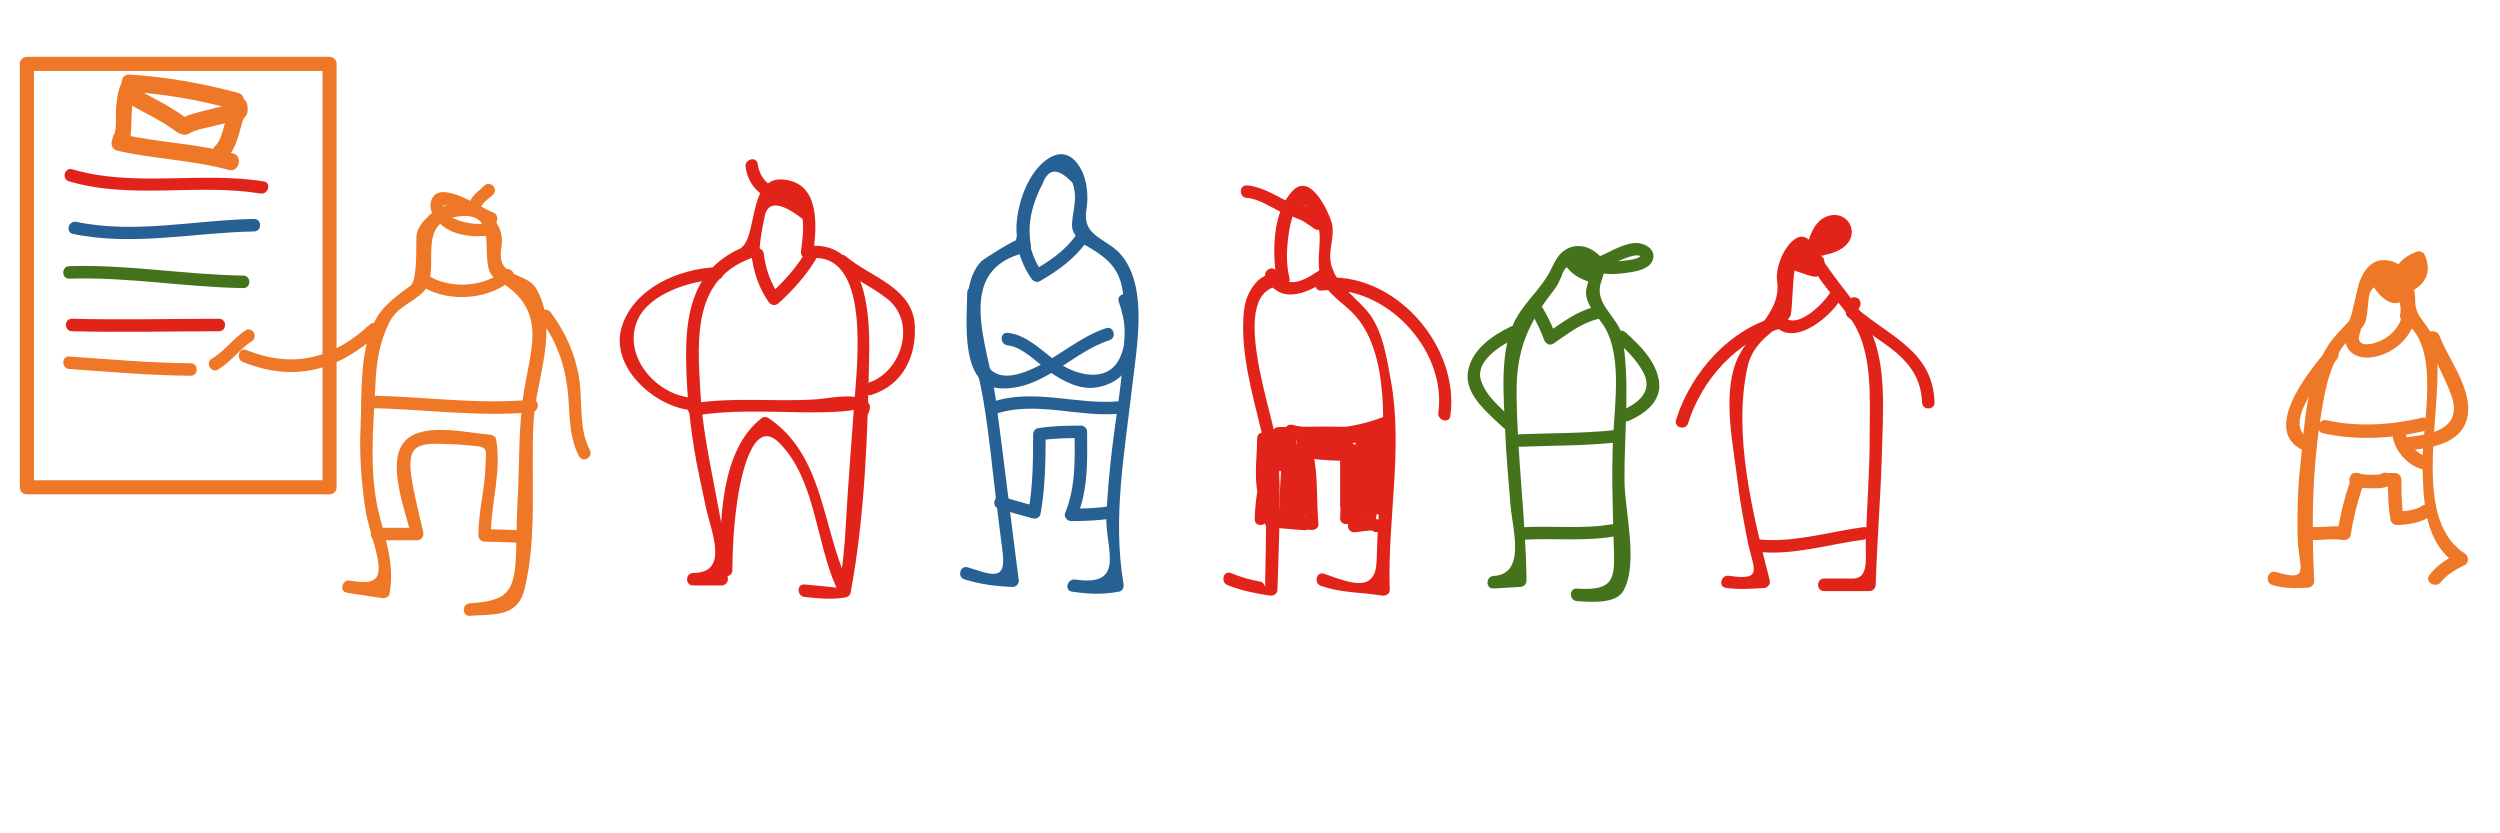 <?xml version="1.0" encoding="UTF-8" standalone="no"?>
<!-- Generator: Adobe Illustrator 17.0.0, SVG Export Plug-In . SVG Version: 6.00 Build 0)  -->

<svg
   xmlns:dc="http://purl.org/dc/elements/1.1/"
   xmlns:cc="http://creativecommons.org/ns#"
   xmlns:rdf="http://www.w3.org/1999/02/22-rdf-syntax-ns#"
   xmlns:svg="http://www.w3.org/2000/svg"
   xmlns="http://www.w3.org/2000/svg"
   xmlns:sodipodi="http://sodipodi.sourceforge.net/DTD/sodipodi-0.dtd"
   xmlns:inkscape="http://www.inkscape.org/namespaces/inkscape"
   version="1.1"
   id="Warstwa_1"
   x="0px"
   y="0px"
   width="300px"
   height="100px"
   viewBox="0 0 300 100"
   enable-background="new 0 0 300 100"
   xml:space="preserve"
   sodipodi:docname="aby zagrać w grę zostaw maila v2.svg"
   inkscape:version="0.92.2 (5c3e80d, 2017-08-06)"><defs
     id="defs431" /><sodipodi:namedview
     pagecolor="#ffffff"
     bordercolor="#666666"
     borderopacity="1"
     objecttolerance="10"
     gridtolerance="10"
     guidetolerance="10"
     inkscape:pageopacity="0"
     inkscape:pageshadow="2"
     inkscape:window-width="1920"
     inkscape:window-height="1137"
     id="namedview429"
     showgrid="false"
     inkscape:zoom="3.8266667"
     inkscape:cx="39.811481"
     inkscape:cy="66.562295"
     inkscape:window-x="1912"
     inkscape:window-y="-8"
     inkscape:window-maximized="1"
     inkscape:current-layer="Warstwa_1" /><g
     id="g112"><g
       id="g92"><g
         id="g6"><g
           id="g4"><path
             style="fill:#e2231a"
             inkscape:connector-curvature="0"
             id="path2"
             d="m 158.5,70.294 c 2.458,0.882 4.752,0.752 7.322,1.172 0.459,0.075 0.969,-0.195 0.949,-0.723 -0.302,-8.274 1.623,-16.83 0.142,-25.037 -0.485,-2.686 -0.99,-6.144 -2.813,-8.33 -1.603,-1.923 -4.379,-3.657 -4.477,-6.485 -0.047,-1.356 0.571,-2.867 0.168,-4.214 -0.393,-1.317 -2.52,-6.004 -4.658,-3.795 -2.378,2.457 -2.458,7.078 -2.002,10.245 -0.107,-0.742 -1.748,0.081 -2.25,0.612 -0.957,1.009 -1.471,2.217 -1.609,3.609 -0.471,4.767 0.923,9.578 2.035,14.168 0.902,3.724 0.668,7.543 0.629,11.353 -0.023,2.244 -0.065,4.488 -0.112,6.732 -0.036,1.725 0.208,0.308 -0.641,0.174 -1.236,-0.194 -2.321,-0.544 -3.478,-1.009 -0.898,-0.361 -1.284,1.09 -0.399,1.446 1.672,0.672 3.26,0.975 5.043,1.255 0.483,0.076 0.937,-0.196 0.949,-0.723 0.13,-5.529 0.517,-11.196 0.042,-16.712 -0.338,-3.931 -6.51,-19.715 0.672,-19.734 0.494,-0.001 0.844,-0.477 0.723,-0.949 -0.464,-1.819 -0.319,-3.699 -0.056,-5.538 0.099,-0.603 0.234,-1.199 0.404,-1.786 0.936,-3.617 3.214,0.253 3.277,2.176 0.062,1.903 -0.413,3.404 0.2,5.254 0.517,1.56 2.515,2.877 3.621,3.954 4.864,4.737 3.804,14.759 3.461,20.872 -0.167,2.978 -0.373,5.947 -0.442,8.929 -0.092,3.941 -2.943,2.845 -6.303,1.639 -0.911,-0.329 -1.3,1.121 -0.397,1.445 z" /></g></g><g
         id="g12"><g
           id="g10"><path
             style="fill:#e2231a"
             inkscape:connector-curvature="0"
             id="path8"
             d="m 158.571,34.865 c 7.608,-0.838 15.082,7.086 14.027,14.653 -0.132,0.946 1.313,1.353 1.446,0.399 1.177,-8.438 -6.785,-17.509 -15.473,-16.552 -0.95,0.104 -0.96,1.605 0,1.5 z" /></g></g><g
         id="g18"><g
           id="g16"><path
             style="fill:#276092"
             inkscape:connector-curvature="0"
             id="path14"
             d="m 128.627,70.995 c 2.039,0.302 3.639,0.376 5.671,0 0.43,-0.08 0.587,-0.548 0.524,-0.923 -1.347,-7.944 0.158,-15.883 1.052,-23.791 0.507,-4.483 1.919,-11.69 -1.256,-15.597 -1.745,-2.147 -4.786,-2.201 -4.25,-5.483 0.254,-1.557 0.126,-3.465 -0.637,-4.88 -1.214,-2.251 -2.942,-2.354 -4.754,-0.646 -2.132,2.011 -3.387,6.278 -2.896,9.127 -0.037,-0.217 -3.965,2.196 -4.34,2.573 -0.909,0.914 -1.435,2.484 -1.546,3.737 -0.389,4.375 1.079,8.656 1.808,12.925 0.733,4.295 1.114,8.682 1.654,13.006 0.218,1.743 0.438,3.486 0.659,5.229 0.45,3.552 -1.301,2.701 -4.176,1.81 -0.926,-0.287 -1.32,1.161 -0.399,1.446 1.927,0.597 3.75,0.827 5.764,0.905 0.37,0.014 0.801,-0.354 0.75,-0.75 -0.952,-7.346 -1.805,-14.706 -2.806,-22.045 -0.844,-6.189 -5.149,-15.329 3.72,-17.355 0.427,-0.097 0.591,-0.535 0.524,-0.923 -0.451,-2.62 0.217,-5.033 1.43,-7.343 0.7,-1.869 1.896,-1.891 3.586,-0.066 0.523,1.58 0.217,2.523 0.014,4.096 -0.19,1.476 -0.105,1.65 0.801,2.829 0.307,0.399 0.743,0.551 1.193,0.818 2.314,1.374 3.693,2.654 4.04,5.48 0.726,5.911 -0.501,12.225 -1.231,18.077 -0.36,2.884 -0.627,5.766 -0.762,8.669 -0.175,3.782 2.483,8.547 -3.739,7.626 -0.945,-0.137 -1.352,1.308 -0.398,1.449 z" /></g></g><g
         id="g24"><g
           id="g22"><path
             style="fill:#276092"
             inkscape:connector-curvature="0"
             id="path20"
             d="m 134.253,36.205 c 0.764,2.218 1.148,4.648 0.08,6.838 -1.286,2.636 -4.38,2.138 -6.438,1.029 -2.29,-1.234 -4.268,-3.866 -6.977,-4.13 -0.963,-0.094 -0.954,1.407 0,1.5 1.839,0.179 3.732,2.274 5.187,3.28 1.514,1.047 3.506,2.073 5.412,1.778 5.261,-0.815 5.594,-6.594 4.182,-10.693 -0.312,-0.91 -1.762,-0.519 -1.446,0.398 z" /></g></g><g
         id="g30"><g
           id="g28"><path
             style="fill:#276092"
             inkscape:connector-curvature="0"
             id="path26"
             d="m 116.068,35.127 c -0.019,3.178 -0.958,11.273 4.009,11.477 5.147,0.212 8.517,-4.312 13.048,-5.775 0.917,-0.296 0.524,-1.744 -0.399,-1.446 -2.958,0.955 -5.534,3.263 -8.322,4.632 -2.501,1.229 -5.516,2.058 -6.458,-1.411 -0.643,-2.367 -0.393,-5.047 -0.379,-7.477 0.007,-0.967 -1.493,-0.967 -1.499,0 z" /></g></g><g
         id="g36"><g
           id="g34"><path
             style="fill:#e2231a"
             inkscape:connector-curvature="0"
             id="path32"
             d="m 165.673,63.658 c 0.025,-0.024 0.051,-0.047 0.076,-0.071 0.322,-0.3 0.292,-0.99 -0.152,-1.178 -0.927,-0.393 -2.114,-0.079 -3.091,-0.031 0.25,0.25 0.5,0.5 0.75,0.75 0.078,-3.737 1.069,-7.38 0.879,-11.129 -0.03,-0.592 -0.608,-0.903 -1.129,-0.648 -2.09,1.023 -4.395,0.799 -6.65,0.776 -0.407,-0.004 -0.753,0.344 -0.75,0.75 0.021,3.188 0.202,6.339 -0.559,9.466 0.308,-0.175 0.615,-0.349 0.923,-0.524 -0.233,0.164 -0.466,0.328 -0.699,0.492 0.757,-0.579 0.012,-1.883 -0.757,-1.295 -1.326,1.014 -0.088,1.981 1.058,2.249 0.388,0.091 0.823,-0.116 0.923,-0.524 0.794,-3.259 0.634,-6.537 0.613,-9.864 -0.25,0.25 -0.5,0.5 -0.75,0.75 2.571,0.025 5.042,0.177 7.408,-0.981 -0.376,-0.216 -0.752,-0.432 -1.129,-0.648 0.191,3.747 -0.801,7.394 -0.879,11.129 -0.008,0.394 0.348,0.77 0.75,0.75 0.592,-0.029 1.984,-0.322 2.334,-0.174 -0.051,-0.393 -0.101,-0.785 -0.152,-1.178 -0.025,0.024 -0.051,0.047 -0.076,0.071 -0.711,0.661 0.352,1.72 1.059,1.062 z" /></g></g><g
         id="g42"><g
           id="g40"><path
             style="fill:#e2231a"
             inkscape:connector-curvature="0"
             id="path38"
             d="m 165.822,50.103 c -3.289,1.226 -7.296,1.776 -10.731,0.879 -0.477,-0.125 -0.941,0.232 -0.949,0.723 -0.051,2.991 -0.535,5.953 -0.586,8.943 0.5,0 1,0 1.5,0 0,-2.494 0.291,-4.976 0.293,-7.479 -0.5,0 -1,0 -1.5,0 0.027,3.221 0.306,6.406 0.905,9.571 0.159,0.841 1.494,0.635 1.473,-0.199 -0.076,-3.042 -0.784,-6.029 -0.586,-9.079 -0.5,0 -1,0 -1.5,0 0.095,1.059 0.318,2.108 0.613,3.128 0.268,0.927 1.716,0.533 1.446,-0.399 -0.257,-0.889 -0.476,-1.806 -0.559,-2.729 -0.086,-0.958 -1.437,-0.973 -1.5,0 -0.198,3.051 0.509,6.037 0.586,9.079 0.491,-0.066 0.982,-0.133 1.473,-0.199 -0.575,-3.037 -0.826,-6.085 -0.852,-9.173 -0.008,-0.967 -1.499,-0.968 -1.5,0 -0.002,2.503 -0.293,4.984 -0.293,7.479 0,0.968 1.484,0.966 1.5,0 0.051,-2.991 0.535,-5.953 0.586,-8.943 -0.316,0.241 -0.633,0.482 -0.949,0.723 3.682,0.962 7.994,0.438 11.528,-0.879 0.899,-0.334 0.51,-1.784 -0.398,-1.446 z" /></g></g><g
         id="g48"><g
           id="g46"><path
             style="fill:#e2231a"
             inkscape:connector-curvature="0"
             id="path44"
             d="m 165.564,52.877 c -0.002,2.662 0.009,5.389 -0.559,8.001 0.482,0 0.964,0 1.446,0 -0.522,-2.544 -0.293,-5.132 -0.266,-7.708 0.01,-0.982 -1.414,-0.947 -1.5,0 -0.279,3.085 -0.399,6.151 -1.145,9.173 0.491,0.066 0.982,0.133 1.473,0.199 -0.025,-3.419 -0.268,-6.831 -0.293,-10.251 -0.007,-0.967 -1.492,-0.967 -1.5,0 -0.027,3.127 -0.266,6.245 -0.293,9.372 -0.008,0.982 1.414,0.947 1.5,0 0.28,-3.077 0.532,-6.195 1.948,-8.993 0.278,-0.55 -0.077,-1.056 -0.648,-1.129 -4.091,-0.522 -8.19,-0.312 -12.301,-0.293 -0.408,0.002 -0.751,0.34 -0.75,0.75 0.004,1.356 0.06,2.675 0.32,4.007 0.165,0.847 1.473,0.629 1.473,-0.199 0,-1.074 0,-2.148 0,-3.222 -0.427,0.177 -0.854,0.354 -1.28,0.53 -0.233,-0.269 0.229,0.875 0.1,0.548 0.35,0.889 1.801,0.502 1.446,-0.399 -0.202,-0.512 -0.124,-0.792 -0.486,-1.21 -0.441,-0.509 -1.28,-0.09 -1.28,0.53 0,1.074 0,2.148 0,3.222 0.491,-0.066 0.982,-0.133 1.473,-0.199 -0.235,-1.208 -0.262,-2.385 -0.266,-3.608 -0.25,0.25 -0.5,0.5 -0.75,0.75 4.111,-0.019 8.21,-0.229 12.301,0.293 -0.216,-0.376 -0.432,-0.752 -0.648,-1.129 -1.541,3.046 -1.847,6.4 -2.153,9.751 0.5,0 1,0 1.5,0 0.027,-3.127 0.266,-6.245 0.293,-9.372 -0.5,0 -1,0 -1.5,0 0.025,3.419 0.268,6.831 0.293,10.251 0.006,0.838 1.268,1.033 1.473,0.199 0.778,-3.152 0.907,-6.351 1.198,-9.571 -0.5,0 -1,0 -1.5,0 -0.028,2.719 -0.23,5.424 0.32,8.107 0.148,0.723 1.291,0.713 1.446,0 0.598,-2.748 0.611,-5.599 0.613,-8.4 0.003,-0.968 -1.497,-0.968 -1.498,0 z" /></g></g><g
         id="g54"><g
           id="g52"><path
             style="fill:#e2231a"
             inkscape:connector-curvature="0"
             id="path50"
             d="m 155.771,52.748 c 1.082,0.018 2.139,0.275 3.222,0.293 0.968,0.016 0.966,-1.484 0,-1.5 -1.082,-0.018 -2.139,-0.275 -3.222,-0.293 -0.968,-0.016 -0.967,1.484 0,1.5 z" /></g></g><g
         id="g60"><g
           id="g58"><path
             style="fill:#276092"
             inkscape:connector-curvature="0"
             id="path56"
             d="m 133.02,60.763 c -1.493,0.244 -2.979,0.263 -4.487,0.266 0.241,0.316 0.482,0.633 0.723,0.949 1.34,-3.295 1.219,-6.659 1.198,-10.157 -0.002,-0.408 -0.339,-0.751 -0.75,-0.75 -1.742,0.003 -3.457,0.038 -5.178,0.32 -0.325,0.053 -0.55,0.417 -0.551,0.723 -0.002,3.071 -0.015,6.14 -0.559,9.173 0.308,-0.175 0.615,-0.349 0.923,-0.524 -1.375,-0.359 -2.739,-0.764 -4.1,-1.172 -0.929,-0.278 -1.323,1.17 -0.399,1.446 1.362,0.407 2.725,0.812 4.1,1.172 0.368,0.096 0.85,-0.117 0.923,-0.524 0.568,-3.167 0.611,-6.362 0.613,-9.571 -0.184,0.241 -0.367,0.482 -0.551,0.723 1.588,-0.259 3.176,-0.264 4.78,-0.266 -0.25,-0.25 -0.5,-0.5 -0.75,-0.75 0.02,3.355 0.144,6.59 -1.145,9.758 -0.187,0.461 0.279,0.95 0.723,0.949 1.645,-0.003 3.261,-0.054 4.885,-0.32 0.953,-0.155 0.548,-1.6 -0.398,-1.445 z" /></g></g><g
         id="g66"><g
           id="g64"><path
             style="fill:#276092"
             inkscape:connector-curvature="0"
             id="path62"
             d="m 134.391,48.142 c -5.002,0.493 -10.248,-1.546 -15.136,0.027 -0.917,0.295 -0.525,1.744 0.399,1.446 4.719,-1.518 9.892,0.505 14.737,0.027 0.953,-0.094 0.962,-1.595 0,-1.5 z" /></g></g><g
         id="g72"><g
           id="g70"><path
             style="fill:#276092"
             inkscape:connector-curvature="0"
             id="path68"
             d="m 129.057,28.305 c -1.271,1.797 -3.126,3.033 -5.003,4.124 0.342,0.09 0.684,0.179 1.026,0.269 -0.911,-1.28 -1.398,-2.678 -1.682,-4.214 -0.175,-0.95 -1.621,-0.547 -1.446,0.399 0.305,1.655 0.853,3.195 1.833,4.572 0.237,0.333 0.649,0.488 1.026,0.269 2.115,-1.229 4.114,-2.644 5.541,-4.662 0.56,-0.791 -0.741,-1.54 -1.295,-0.757 z" /></g></g><g
         id="g78"><g
           id="g76"><path
             style="fill:#e2231a"
             inkscape:connector-curvature="0"
             id="path74"
             d="m 158.907,32.021 c -1.674,1.187 -4.391,3.166 -5.71,0.562 -0.437,-0.863 -1.731,-0.104 -1.295,0.757 1.774,3.502 5.344,1.69 7.762,-0.024 0.782,-0.554 0.034,-1.856 -0.757,-1.295 z" /></g></g><g
         id="g84"><g
           id="g82"><path
             style="fill:#e2231a"
             inkscape:connector-curvature="0"
             id="path80"
             d="m 158.492,26.163 c -0.912,-0.619 -1.731,-1.245 -2.815,-1.54 -0.944,-0.257 -1.301,1.129 -0.399,1.446 0.996,0.351 1.901,0.896 2.929,1.172 0.705,0.189 1.295,-0.734 0.73,-1.254 -0.801,-0.736 -1.883,-1.006 -2.788,-1.582 -0.819,-0.521 -1.571,0.778 -0.757,1.295 0.778,0.495 1.802,0.72 2.484,1.347 0.243,-0.418 0.486,-0.836 0.73,-1.254 -1.026,-0.275 -1.932,-0.821 -2.929,-1.172 -0.133,0.482 -0.266,0.964 -0.399,1.446 0.947,0.258 1.66,0.848 2.457,1.389 0.803,0.547 1.552,-0.753 0.757,-1.293 z" /></g></g><g
         id="g90"><g
           id="g88"><path
             style="fill:#e2231a"
             inkscape:connector-curvature="0"
             id="path86"
             d="m 154.392,24.113 c -1.444,-0.722 -3.122,-1.772 -4.772,-1.86 -0.967,-0.051 -0.962,1.449 0,1.5 1.348,0.071 2.833,1.064 4.015,1.655 0.862,0.431 1.622,-0.862 0.757,-1.295 z" /></g></g></g><g
       id="g98"><g
         id="g96"><path
           style="fill:#e2231a"
           inkscape:connector-curvature="0"
           id="path94"
           d="m 156.585,62.118 c -1.371,-0.052 -2.727,-0.258 -4.1,-0.293 0.25,0.25 0.5,0.5 0.75,0.75 0.024,-3.126 0.27,-6.245 0.293,-9.372 0.006,-0.832 -1.3,-1.042 -1.473,-0.199 -0.632,3.075 -1.421,6.124 -1.491,9.279 -0.02,0.904 1.18,0.943 1.473,0.199 1.284,-3.26 0.406,-6.488 0.32,-9.864 -0.025,-0.965 -1.496,-0.969 -1.5,0 -0.011,2.48 -0.533,5.416 0.426,7.783 0.954,2.357 3.745,2.886 5.982,3.191 0.436,0.059 0.999,-0.185 0.949,-0.723 -0.258,-2.799 -0.022,-5.637 -0.613,-8.4 -0.202,-0.946 -1.648,-0.545 -1.446,0.399 0.561,2.624 0.314,5.341 0.559,8.001 0.316,-0.241 0.633,-0.482 0.949,-0.723 -1.92,-0.262 -4.437,-0.553 -5.13,-2.68 -0.676,-2.074 -0.186,-4.708 -0.176,-6.847 -0.5,0 -1,0 -1.5,0 0.083,3.231 0.966,6.339 -0.266,9.466 0.491,0.066 0.982,0.133 1.473,0.199 0.067,-3.02 0.833,-5.937 1.438,-8.88 -0.491,-0.066 -0.982,-0.133 -1.473,-0.199 -0.022,3.127 -0.268,6.246 -0.293,9.372 -0.003,0.417 0.344,0.74 0.75,0.75 1.373,0.035 2.73,0.241 4.1,0.293 0.967,0.035 0.963,-1.465 -0.001,-1.502 z" /></g></g><g
       id="g104"><g
         id="g102"><path
           style="fill:#e2231a"
           inkscape:connector-curvature="0"
           id="path100"
           d="m 160.841,53.871 c 0.681,2.034 0.284,4.55 0,6.63 0.491,0.066 0.982,0.133 1.473,0.199 0,-2.441 0,-4.881 0,-7.322 -0.491,0.066 -0.982,0.133 -1.473,0.199 0.613,2.8 0.051,5.76 -0.027,8.587 -0.027,0.968 1.473,0.965 1.5,0 0.082,-2.977 0.619,-6.036 -0.027,-8.986 -0.184,-0.841 -1.473,-0.634 -1.473,0.199 0,2.441 0,4.881 0,7.322 0,0.822 1.356,1.055 1.473,0.199 0.322,-2.357 0.774,-5.117 0,-7.428 -0.306,-0.91 -1.755,-0.519 -1.446,0.401 z" /></g></g><g
       id="g110"><g
         id="g108"><path
           style="fill:#e2231a"
           inkscape:connector-curvature="0"
           id="path106"
           d="m 162.15,53.8 c -1.601,0 -3.194,-0.017 -4.779,-0.266 0,0.482 0,0.964 0,1.446 1.583,-0.246 3.181,-0.266 4.779,-0.266 -0.066,-0.491 -0.133,-0.982 -0.199,-1.473 -1.3,0.377 -2.738,-0.033 -4.027,0.292 -0.84,0.212 -0.633,1.449 0.199,1.473 0.171,0.005 0.342,10e-4 0.513,10e-4 0.967,0 0.967,-1.5 0,-1.5 -0.171,0 -0.342,0.004 -0.513,-10e-4 0.066,0.491 0.133,0.982 0.199,1.473 -0.388,0.098 0.229,0.014 0.357,0.011 0.446,-0.012 0.892,-0.029 1.338,-0.05 0.763,-0.036 1.593,-0.039 2.332,-0.253 0.812,-0.235 0.655,-1.473 -0.199,-1.473 -1.738,0.001 -3.458,0.053 -5.178,0.32 -0.72,0.112 -0.719,1.334 0,1.446 1.722,0.27 3.438,0.319 5.178,0.32 0.967,0 0.967,-1.5 0,-1.5 z" /></g></g></g><g
     id="g186"><g
       id="g118"><g
         id="g116"><path
           style="fill:#ee7828"
           inkscape:connector-curvature="0"
           id="path114"
           d="m 272.692,70.202 c 1.452,0.442 2.672,0.381 4.206,0.328 0.424,-0.015 0.833,-0.358 0.81,-0.81 -0.379,-7.492 -0.226,-14.448 1.148,-21.879 0.391,-2.114 0.859,-3.653 1.87,-5.614 0.799,-1.551 2.196,-1.957 2.999,-3.329 0.439,-0.749 0.402,-3.144 0.646,-3.69 1.2,-2.684 4.146,0.154 3.655,2.487 -0.075,0.357 0.044,0.725 0.372,0.915 4.726,2.735 2.16,12.706 2.299,17.306 0.133,4.415 0.203,9.245 4.249,11.892 0,-0.466 0,-0.933 0,-1.399 -1.267,0.623 -2.564,1.459 -3.42,2.603 -0.627,0.838 0.781,1.644 1.399,0.818 0.657,-0.878 1.859,-1.54 2.839,-2.022 0.577,-0.284 0.473,-1.09 0,-1.399 -6.86,-4.486 -2.157,-18.289 -3.523,-25.137 -0.432,-2.168 -2.483,-3.057 -2.418,-5.165 0.055,-1.792 -0.938,-4.241 -2.824,-4.759 -2.026,-0.557 -3.143,0.684 -3.823,2.365 -0.312,0.771 -0.951,4.452 -1.323,4.857 -1.442,1.571 -2.164,2.136 -3.213,4.172 -1.993,3.867 -2.165,9.102 -2.632,13.382 -0.311,2.85 -0.358,5.714 -0.28,8.577 0.091,3.33 1.637,5.231 -2.605,3.94 -1.003,-0.306 -1.428,1.258 -0.431,1.561 z" /></g></g><g
       id="g124"><g
         id="g122"><path
           style="fill:#ee7828"
           inkscape:connector-curvature="0"
           id="path120"
           d="m 291.171,40.728 c 0.877,2.28 2.148,4.387 2.978,6.684 1.364,3.776 -1.882,4.697 -5.053,5.01 -1.03,0.102 -1.04,1.723 0,1.62 2.969,-0.294 6.717,-0.944 7.065,-4.502 0.306,-3.121 -2.362,-6.473 -3.427,-9.243 -0.371,-0.965 -1.938,-0.546 -1.563,0.431 z" /></g></g><g
       id="g130"><g
         id="g128"><path
           style="fill:#ee7828"
           inkscape:connector-curvature="0"
           id="path126"
           d="m 279.273,41.963 c -2.399,2.766 -8.401,10.286 -2.244,12.339 0.994,0.332 1.417,-1.234 0.431,-1.562 -4.167,-1.39 1.454,-7.896 2.959,-9.631 0.68,-0.785 -0.461,-1.937 -1.146,-1.146 z" /></g></g><g
       id="g136"><g
         id="g134"><path
           style="fill:#ee7828"
           inkscape:connector-curvature="0"
           id="path132"
           d="m 287.159,52.58 c 0.341,1.717 2.12,3.683 3.961,3.775 1.045,0.052 1.04,-1.569 0,-1.62 -0.313,-0.016 -0.903,-0.417 -1.234,-0.702 -0.58,-0.5 -1.015,-1.126 -1.165,-1.883 -0.203,-1.025 -1.765,-0.59 -1.562,0.43 z" /></g></g><g
       id="g142"><g
         id="g140"><path
           style="fill:#ee7828"
           inkscape:connector-curvature="0"
           id="path138"
           d="m 290.615,50.138 c -3.709,0.866 -7.684,1.126 -11.422,0.289 -1.018,-0.228 -1.45,1.334 -0.431,1.562 4.032,0.902 8.279,0.646 12.283,-0.289 1.018,-0.237 0.587,-1.799 -0.43,-1.562 z" /></g></g><g
       id="g148"><g
         id="g146"><path
           style="fill:#ee7828"
           inkscape:connector-curvature="0"
           id="path144"
           d="m 282.736,58.379 c 1.045,0 1.045,-1.62 0,-1.62 -1.045,0 -1.045,1.62 0,1.62 z" /></g></g><g
       id="g154"><g
         id="g152"><path
           style="fill:#ee7828"
           inkscape:connector-curvature="0"
           id="path150"
           d="m 282.736,58.379 c 1.045,0 1.045,-1.62 0,-1.62 -1.045,0 -1.045,1.62 0,1.62 z" /></g></g><g
       id="g160"><g
         id="g158"><path
           style="fill:#ee7828"
           inkscape:connector-curvature="0"
           id="path156"
           d="m 282.521,58.35 c 0.692,0.209 1.448,0.24 2.167,0.246 0.572,0.004 1.443,0.041 1.927,-0.327 0.82,-0.624 0.014,-2.032 -0.818,-1.399 -0.106,0.08 -0.771,0.104 -1.109,0.106 -0.579,0.004 -1.179,-0.02 -1.736,-0.188 -1.003,-0.303 -1.429,1.261 -0.431,1.562 z" /></g></g><g
       id="g166"><g
         id="g164"><path
           style="fill:#ee7828"
           inkscape:connector-curvature="0"
           id="path162"
           d="m 281.955,57.931 c -0.65,1.953 -1.121,3.833 -1.445,5.865 0.332,-0.189 0.664,-0.377 0.997,-0.566 -1.587,-0.25 -3.219,0.217 -4.781,-0.083 -1.021,-0.196 -1.456,1.365 -0.431,1.562 1.587,0.305 3.193,-0.167 4.781,0.083 0.396,0.062 0.922,-0.096 0.997,-0.566 0.324,-2.032 0.795,-3.912 1.445,-5.865 0.33,-0.993 -1.235,-1.416 -1.563,-0.43 z" /></g></g><g
       id="g172"><g
         id="g170"><path
           style="fill:#ee7828"
           inkscape:connector-curvature="0"
           id="path168"
           d="m 286.205,58.379 c 0.385,0 0.771,0 1.156,0 -0.27,-0.27 -0.54,-0.54 -0.81,-0.81 0.001,1.623 0.024,3.24 0.318,4.841 0.063,0.343 0.446,0.604 0.781,0.595 1.288,-0.035 2.999,-0.285 4.042,-1.105 0.821,-0.645 -0.334,-1.784 -1.146,-1.146 -0.618,0.486 -2.12,0.609 -2.896,0.63 0.26,0.198 0.521,0.397 0.781,0.595 -0.267,-1.453 -0.26,-2.937 -0.26,-4.41 0,-0.442 -0.368,-0.81 -0.81,-0.81 -0.385,0 -0.771,0 -1.156,0 -1.045,-10e-4 -1.045,1.62 0,1.62 z" /></g></g><g
       id="g178"><g
         id="g176"><path
           style="fill:#ee7828"
           inkscape:connector-curvature="0"
           id="path174"
           d="m 284.268,33.211 c 0.432,1.51 2.607,4.308 4.245,2.67 -0.461,-0.191 -0.922,-0.382 -1.383,-0.573 0,0.027 0,0.054 0,0.081 0,1.045 1.62,1.045 1.62,0 0,-0.656 -0.172,-0.871 -0.687,-1.283 -0.779,-0.625 -1.427,-1.325 -2.316,-1.81 0.134,0.233 0.268,0.466 0.401,0.7 0,-0.096 0,-0.193 0,-0.289 -0.461,0.191 -0.922,0.382 -1.383,0.573 0.771,0.771 1.716,2.261 2.886,2.261 0.449,0 0.801,-0.369 0.81,-0.81 0.032,-1.463 0.598,-2.471 2.007,-2.977 -0.305,-0.124 -0.61,-0.248 -0.915,-0.372 0.543,1.198 -0.14,1.877 -1.25,2.279 0.305,0.397 0.61,0.793 0.915,1.19 0.501,-0.814 0.903,-1.759 0.978,-2.722 0.081,-1.043 -1.54,-1.035 -1.62,0 -0.052,0.665 -0.416,1.35 -0.757,1.904 -0.355,0.577 0.235,1.436 0.915,1.19 2.178,-0.789 3.221,-2.448 2.219,-4.659 -0.14,-0.309 -0.602,-0.485 -0.915,-0.372 -2.104,0.756 -3.148,2.316 -3.197,4.539 0.27,-0.27 0.54,-0.54 0.81,-0.81 -0.096,0 -0.193,0 -0.289,0 0.191,0.079 0.382,0.158 0.573,0.237 -0.675,-0.675 -1.349,-1.349 -2.024,-2.024 -0.5,-0.5 -1.383,-0.134 -1.383,0.573 0,0.096 0,0.193 0,0.289 0,0.279 0.153,0.564 0.401,0.7 0.98,0.534 1.7,1.379 2.602,2.024 -0.134,-0.233 -0.267,-0.466 -0.401,-0.7 0,0.123 0,0.247 0,0.37 0,1.045 1.62,1.045 1.62,0 0,-0.027 0,-0.054 0,-0.081 0,-0.707 -0.883,-1.073 -1.383,-0.573 -0.096,0.096 -0.193,0.193 -0.289,0.289 0.263,-0.069 0.525,-0.139 0.788,-0.208 -1.074,-0.267 -1.735,-0.986 -2.036,-2.036 -0.287,-1.003 -1.85,-0.576 -1.562,0.43 z" /></g></g><g
       id="g184"><g
         id="g182"><path
           style="fill:#ee7828"
           inkscape:connector-curvature="0"
           id="path180"
           d="m 281.666,39.43 c -0.87,2.212 0.689,3.747 2.919,3.449 2.519,-0.337 4.745,-2.254 5.292,-4.752 0.223,-1.018 -1.339,-1.451 -1.562,-0.431 -0.375,1.711 -1.658,2.924 -3.304,3.446 -1.258,0.399 -2.363,0.194 -1.782,-1.281 0.382,-0.974 -1.185,-1.392 -1.563,-0.431 z" /></g></g></g><g
     id="g192"><g
       id="g190"><path
         style="fill:#ee7828"
         inkscape:connector-curvature="0"
         id="path188"
         d="m 22.88,43.59 c -4.868,-0.036 -9.712,-0.474 -14.565,-0.809 -0.966,-0.067 -0.96,1.434 0,1.5 4.853,0.335 9.697,0.773 14.565,0.809 0.967,0.008 0.967,-1.492 0,-1.5 z" /></g></g><g
     id="g198"><g
       id="g196"><path
         style="fill:#e2231a"
         inkscape:connector-curvature="0"
         id="path194"
         d="m 8.638,39.75 c 5.88,0.145 11.76,0.011 17.64,0 0.967,-0.002 0.967,-1.502 0,-1.5 -5.88,0.011 -11.76,0.145 -17.64,0 -0.968,-0.024 -0.965,1.476 0,1.5 z" /></g></g><g
     id="g204"><g
       id="g202"><path
         style="fill:#45731b"
         inkscape:connector-curvature="0"
         id="path200"
         d="m 8.315,33.438 c 6.992,-0.224 13.898,1.029 20.877,1.133 0.968,0.014 0.966,-1.486 0,-1.5 -6.978,-0.104 -13.885,-1.357 -20.877,-1.133 -0.965,0.031 -0.968,1.531 0,1.5 z" /></g></g><g
     id="g210"><g
       id="g208"><path
         style="fill:#276092"
         inkscape:connector-curvature="0"
         id="path206"
         d="m 8.763,28.071 c 7.221,1.501 14.459,-0.168 21.723,-0.297 0.966,-0.017 0.968,-1.517 0,-1.5 -7.114,0.126 -14.253,1.82 -21.325,0.35 -0.943,-0.195 -1.345,1.25 -0.398,1.447 z" /></g></g><g
     id="g216"><g
       id="g214"><path
         style="fill:#e2231a"
         inkscape:connector-curvature="0"
         id="path212"
         d="m 8.277,21.76 c 7.532,2.213 15.327,0.222 22.98,1.457 0.946,0.153 1.352,-1.293 0.399,-1.446 C 24.021,20.54 16.173,22.518 8.676,20.314 7.746,20.04 7.351,21.487 8.277,21.76 Z" /></g></g><g
     id="g272"><g
       id="g222"><g
         id="g220"><path
           style="fill:#ee7828"
           inkscape:connector-curvature="0"
           id="path218"
           d="m 41.614,71.119 c 1.449,0.259 2.711,0.4 4.208,0.647 0.374,0.062 0.844,-0.092 0.923,-0.524 0.591,-3.236 -0.34,-6.086 -1.172,-9.223 -1.373,-5.176 -0.756,-10.655 -0.523,-15.92 0.117,-2.639 0.478,-5.021 1.664,-7.401 0.954,-1.915 2.719,-2.309 4.089,-3.679 2.403,-2.403 -1.37,-8.618 4.585,-9.086 5.004,-0.393 1.6,6.126 4.167,7.587 6.023,3.427 4.311,7.701 3.384,13.049 -0.774,4.469 -0.565,9.117 -0.836,13.632 -0.12,1.999 -0.103,4.008 -0.172,6.009 -0.164,4.781 -0.88,5.88 -5.552,6.188 -0.96,0.063 -0.966,1.564 0,1.5 3.059,-0.201 5.728,0.119 6.549,-3.14 1.581,-6.276 0.759,-13.682 1.096,-20.109 0.271,-5.174 3.164,-11.225 0.284,-16.073 -1.151,-1.938 -4.763,-1.154 -4.152,-4.783 0.295,-1.753 -0.261,-2.856 -1.379,-4.101 -1.555,-1.732 -5.155,-1.634 -6.852,-0.207 -0.859,0.723 -1.942,1.756 -1.962,2.996 -0.024,1.481 0.105,5.234 -0.726,5.831 -1.063,0.763 -1.996,1.436 -2.936,2.386 -3.382,3.419 -2.819,10.174 -3.03,14.498 -0.161,3.313 0.081,6.579 0.569,9.85 0.219,1.467 0.693,2.909 1.083,4.336 1.03,3.77 0.751,4.944 -2.911,4.29 -0.945,-0.168 -1.349,1.277 -0.398,1.447 z" /></g></g><g
       id="g228"><g
         id="g226"><path
           style="fill:#ee7828"
           inkscape:connector-curvature="0"
           id="path224"
           d="m 44.358,38.955 c -4.396,4.076 -9.159,5.316 -14.806,3.044 -0.898,-0.361 -1.284,1.09 -0.399,1.446 6.154,2.476 11.487,1.002 16.266,-3.43 0.71,-0.658 -0.353,-1.716 -1.061,-1.06 z" /></g></g><g
       id="g234"><g
         id="g232"><path
           style="fill:#ee7828"
           inkscape:connector-curvature="0"
           id="path230"
           d="m 64.793,38.246 c 2.244,3.012 3.203,6.18 3.44,9.895 0.143,2.234 0.172,4.597 1.253,6.612 0.457,0.853 1.752,0.095 1.295,-0.757 -1.368,-2.55 -0.85,-5.74 -1.275,-8.516 -0.456,-2.978 -1.629,-5.59 -3.418,-7.991 -0.57,-0.767 -1.873,-0.02 -1.295,0.757 z" /></g></g><g
       id="g240"><g
         id="g238"><path
           style="fill:#ee7828"
           inkscape:connector-curvature="0"
           id="path236"
           d="m 45.212,64.834 c 1.618,0 3.237,0 4.855,0 0.508,0 0.826,-0.477 0.723,-0.949 -0.409,-1.882 -0.906,-3.74 -1.253,-5.636 -0.2,-1.09 -0.71,-3.693 0.435,-4.505 0.943,-0.668 2.661,-0.464 3.763,-0.453 1.07,0.01 2.141,0.118 3.206,0.213 1.741,0.154 1.355,0.621 1.321,2.306 -0.057,2.836 -0.862,5.588 -0.853,8.437 10e-4,0.413 0.34,0.745 0.75,0.75 1.619,0.021 3.237,0.092 4.855,0.162 0.968,0.041 0.964,-1.459 0,-1.5 -1.618,-0.069 -3.236,-0.141 -4.855,-0.162 0.25,0.25 0.5,0.5 0.75,0.75 -0.012,-3.875 1.314,-7.659 0.621,-11.528 -0.061,-0.342 -0.411,-0.526 -0.723,-0.551 -2.685,-0.21 -7.928,-1.531 -10.137,0.678 -2.465,2.465 0.076,8.684 0.675,11.438 0.241,-0.316 0.482,-0.633 0.723,-0.949 -1.618,0 -3.237,0 -4.855,0 -0.969,-10e-4 -0.969,1.499 -10e-4,1.499 z" /></g></g><g
       id="g246"><g
         id="g244"><path
           style="fill:#ee7828"
           inkscape:connector-curvature="0"
           id="path242"
           d="m 44.079,48.974 c 6.574,0.069 13.176,1.113 19.744,0.486 0.954,-0.091 0.963,-1.592 0,-1.5 -6.568,0.628 -13.17,-0.417 -19.744,-0.486 -0.968,-0.01 -0.967,1.49 0,1.5 z" /></g></g><g
       id="g252"><g
         id="g250"><path
           style="fill:#ee7828"
           inkscape:connector-curvature="0"
           id="path248"
           d="m 50.821,34.469 c 3.087,1.854 7.929,1.503 10.619,-0.926 0.719,-0.65 -0.345,-1.707 -1.061,-1.061 -2.191,1.979 -6.31,2.187 -8.801,0.692 -0.831,-0.5 -1.585,0.798 -0.757,1.295 z" /></g></g><g
       id="g258"><g
         id="g256"><path
           style="fill:#ee7828"
           inkscape:connector-curvature="0"
           id="path254"
           d="m 29.459,39.647 c -1.481,0.974 -2.515,2.498 -4.046,3.399 -0.833,0.49 -0.079,1.787 0.757,1.295 1.541,-0.906 2.567,-2.425 4.046,-3.399 0.804,-0.529 0.054,-1.828 -0.757,-1.295 z" /></g></g><g
       id="g264"><g
         id="g262"><path
           style="fill:#ee7828"
           inkscape:connector-curvature="0"
           id="path260"
           d="m 58.444,26.787 c -1.231,0.194 -2.601,0.016 -3.746,-0.472 -0.56,-0.239 -1.035,-0.599 -1.355,-1.119 -0.128,-0.207 -0.17,-0.446 -0.175,-0.683 0.003,0.177 -0.137,0.104 0.206,0.125 1.883,0.116 3.652,1.673 5.393,2.301 0.912,0.329 1.302,-1.121 0.399,-1.446 -1.361,-0.49 -6.121,-3.889 -7.284,-1.733 -0.739,1.37 0.461,2.863 1.557,3.585 1.511,0.995 3.663,1.163 5.403,0.889 0.955,-0.151 0.548,-1.597 -0.398,-1.447 z" /></g></g><g
       id="g270"><g
         id="g268"><path
           style="fill:#ee7828"
           inkscape:connector-curvature="0"
           id="path266"
           d="m 57.835,24.652 c 0.301,-0.53 0.907,-0.886 1.339,-1.305 0.696,-0.674 -0.366,-1.733 -1.061,-1.061 -0.537,0.52 -1.197,0.945 -1.574,1.608 -0.478,0.843 0.818,1.598 1.296,0.758 z" /></g></g></g><g
     id="g316"><g
       id="g278"><g
         id="g276"><path
           style="fill:#45731b"
           inkscape:connector-curvature="0"
           id="path274"
           d="m 179.223,70.62 c 1.07,-0.063 2.141,-0.126 3.211,-0.189 0.404,-0.024 0.755,-0.323 0.75,-0.75 -0.091,-7.555 -1.154,-15.057 -1.192,-22.612 -0.026,-5.166 1.426,-8.366 4.561,-12.367 0.378,-0.483 0.606,-1.058 0.858,-1.611 0.423,-1.543 1.579,-1.617 3.468,-0.22 -0.195,0.542 -0.356,1.094 -0.483,1.655 -0.403,1.562 0.939,3.041 1.778,4.161 2.56,3.419 1.607,9.573 1.409,13.617 -0.206,4.18 -0.069,8.329 0.049,12.508 0.121,4.297 0.487,6.152 -4.399,5.819 -0.966,-0.066 -0.96,1.435 0,1.5 1.464,0.1 4.61,0.408 5.545,-1.189 1.881,-3.21 0.195,-9.653 0.163,-13.184 -0.052,-5.827 0.716,-11.573 -0.263,-17.364 -0.378,-2.236 -3.275,-3.77 -2.624,-6.29 0.19,-0.737 0.88,-2.191 0.296,-2.962 -1.017,-1.343 -2.823,-2.161 -4.449,-1.209 -0.896,0.525 -1.355,1.514 -1.786,2.4 -1.068,2.198 -2.943,3.693 -4.141,5.803 -2.134,3.759 -1.512,9.417 -1.356,13.51 0.114,2.985 0.404,5.965 0.639,8.942 0.229,2.906 1.923,8.297 -2.035,8.53 -0.96,0.059 -0.966,1.559 0.001,1.502 z" /></g></g><g
       id="g284"><g
         id="g282"><path
           style="fill:#45731b"
           inkscape:connector-curvature="0"
           id="path280"
           d="m 187.566,31.161 c 0.502,1.394 1.624,2.137 2.979,2.601 0.513,0.176 1.124,-0.396 0.923,-0.923 -0.174,-0.455 -0.267,-0.932 -0.472,-1.376 -0.255,-0.552 -0.832,-0.843 -1.374,-1.037 -0.704,-0.252 -1.281,0.765 -0.73,1.254 0.237,0.21 0.521,0.359 0.756,0.567 0.721,0.639 1.786,-0.418 1.061,-1.061 -0.237,-0.21 -0.521,-0.359 -0.756,-0.567 -0.243,0.418 -0.486,0.836 -0.73,1.254 0.623,0.223 0.569,0.763 0.798,1.365 0.308,-0.308 0.615,-0.615 0.923,-0.923 -0.813,-0.278 -1.623,-0.698 -1.932,-1.554 -0.325,-0.902 -1.775,-0.513 -1.446,0.4 z" /></g></g><g
       id="g290"><g
         id="g288"><path
           style="fill:#45731b"
           inkscape:connector-curvature="0"
           id="path286"
           d="m 191.699,32.44 c 0.967,-0.308 1.867,-0.822 2.792,-1.234 0.507,-0.226 1.031,-0.404 1.572,-0.526 0.208,-0.047 0.428,-0.053 0.637,-0.01 0.341,0.071 0.043,0.236 0.259,-0.039 -0.419,0.533 -1.657,0.601 -2.263,0.67 -0.695,0.079 -1.771,0.245 -2.44,-0.043 -0.06,0.457 -0.119,0.914 -0.179,1.371 0.376,-0.131 0.727,-0.158 1.123,-0.162 0.967,-0.009 0.968,-1.509 0,-1.5 -0.529,0.005 -1.02,0.041 -1.522,0.216 -0.54,0.188 -0.831,1.09 -0.179,1.371 1.112,0.479 2.471,0.349 3.64,0.193 1.029,-0.137 2.811,-0.389 3.196,-1.57 0.443,-1.359 -1.135,-2.119 -2.242,-2.009 -1.738,0.173 -3.168,1.308 -4.792,1.826 -0.918,0.292 -0.526,1.741 0.398,1.446 z" /></g></g><g
       id="g296"><g
         id="g294"><path
           style="fill:#45731b"
           inkscape:connector-curvature="0"
           id="path292"
           d="m 182.812,64.765 c 3.65,-0.211 7.344,0.23 10.965,-0.405 0.952,-0.167 0.547,-1.612 -0.399,-1.446 -3.478,0.61 -7.059,0.148 -10.567,0.351 -0.961,0.056 -0.966,1.556 0.001,1.5 z" /></g></g><g
       id="g302"><g
         id="g300"><path
           style="fill:#45731b"
           inkscape:connector-curvature="0"
           id="path298"
           d="m 193.992,40.936 c 1.201,1.068 2.325,2.204 3.128,3.608 1.315,2.298 -0.38,3.766 -2.41,4.658 -0.884,0.388 -0.12,1.681 0.757,1.295 1.963,-0.863 4,-2.392 3.605,-4.811 -0.389,-2.384 -2.291,-4.274 -4.02,-5.811 -0.72,-0.64 -1.785,0.417 -1.06,1.061 z" /></g></g><g
       id="g308"><g
         id="g306"><path
           style="fill:#45731b"
           inkscape:connector-curvature="0"
           id="path304"
           d="m 181.3,39.191 c -2.305,1.098 -4.841,2.871 -5.164,5.588 -0.323,2.706 2.581,4.912 4.257,6.545 0.693,0.675 1.754,-0.385 1.061,-1.061 -1.406,-1.369 -3.057,-2.638 -3.714,-4.559 -0.836,-2.443 2.536,-4.369 4.318,-5.218 0.872,-0.416 0.11,-1.709 -0.758,-1.295 z" /></g></g><g
       id="g314"><g
         id="g312"><path
           style="fill:#45731b"
           inkscape:connector-curvature="0"
           id="path310"
           d="m 191.301,36.849 c -2.134,0.522 -3.869,1.889 -5.657,3.098 0.367,0.149 0.735,0.299 1.102,0.448 -0.422,-1.185 -0.953,-2.303 -1.587,-3.39 -0.487,-0.835 -1.783,-0.08 -1.295,0.757 0.568,0.975 1.056,1.967 1.435,3.032 0.152,0.428 0.674,0.737 1.102,0.448 1.672,-1.131 3.302,-2.458 5.298,-2.946 0.94,-0.23 0.541,-1.677 -0.398,-1.447 z" /></g></g></g><g
     id="g362"><g
       id="g354"><g
         id="g322"><g
           id="g320"><path
             style="fill:#e2231a"
             inkscape:connector-curvature="0"
             id="path318"
             d="m 87.882,68.427 c 0.016,-2.791 0.19,-5.566 0.595,-8.33 0.323,-2.205 1.713,-10.194 4.965,-7.02 4.407,4.302 4.451,11.955 6.895,17.347 0.399,0.88 1.691,0.117 1.295,-0.757 -2.999,-6.616 -2.838,-15.112 -9.444,-19.519 -0.199,-0.133 -0.56,-0.151 -0.757,0 -5.037,3.852 -5.017,12.544 -5.049,18.279 -0.006,0.968 1.494,0.967 1.5,0 z" /></g></g><g
         id="g328"><g
           id="g326"><path
             style="fill:#e2231a"
             inkscape:connector-curvature="0"
             id="path324"
             d="m 86.052,32.055 c -4.532,0.174 -9.884,2.456 -11.399,7.036 -1.607,4.856 3.836,9.653 8.161,10.116 0.961,0.103 0.951,-1.398 0,-1.5 -4.232,-0.453 -8.191,-5.135 -6.281,-9.358 1.426,-3.154 6.378,-4.673 9.52,-4.794 0.963,-0.037 0.967,-1.537 -10e-4,-1.5 z" /></g></g><g
         id="g334"><g
           id="g332"><path
             style="fill:#e2231a"
             inkscape:connector-curvature="0"
             id="path330"
             d="m 95.587,23.24 c -2.281,-0.199 -4.311,-1.119 -4.674,-3.587 -0.14,-0.954 -1.586,-0.547 -1.446,0.399 0.464,3.152 3.23,4.436 6.12,4.689 0.964,0.083 0.956,-1.418 0,-1.501 z" /></g></g><g
         id="g340"><g
           id="g338"><path
             style="fill:#e2231a"
             inkscape:connector-curvature="0"
             id="path336"
             d="m 90.16,30.466 c 0.244,2.058 0.872,4.074 2.081,5.776 0.288,0.405 0.797,0.496 1.178,0.152 1.698,-1.534 3.227,-3.24 4.435,-5.189 0.511,-0.825 -0.787,-1.577 -1.295,-0.757 -1.142,1.843 -2.596,3.435 -4.201,4.886 0.393,0.051 0.785,0.101 1.178,0.152 -1.049,-1.477 -1.664,-3.223 -1.877,-5.019 -0.112,-0.949 -1.613,-0.96 -1.499,-10e-4 z" /></g></g><g
         id="g346"><g
           id="g344"><path
             style="fill:#e2231a"
             inkscape:connector-curvature="0"
             id="path342"
             d="m 100.454,31.832 c 1.855,1.582 4.119,2.523 6.024,4.032 3.57,2.827 1.709,8.789 -2.274,10.071 -0.917,0.295 -0.525,1.744 0.399,1.446 3.742,-1.204 5.399,-4.622 5.167,-8.404 -0.276,-4.5 -5.375,-5.751 -8.254,-8.206 -0.733,-0.623 -1.799,0.432 -1.062,1.061 z" /></g></g><g
         id="g352"><g
           id="g350"><path
             style="fill:#e2231a"
             inkscape:connector-curvature="0"
             id="path348"
             d="m 83.174,70.257 c 1.139,0 2.279,0 3.418,0 0.393,0 0.772,-0.341 0.75,-0.75 -0.402,-7.62 -2.874,-14.909 -3.301,-22.529 -0.362,-6.459 -0.939,-13.7 6.529,-16.148 0.341,-0.112 0.52,-0.374 0.551,-0.723 0.115,-1.318 0.299,-2.611 0.594,-3.902 0.307,-2.091 1.838,-2.067 4.594,0.07 0.154,1.233 -0.014,2.598 -0.184,3.812 -0.085,0.606 0.318,1.006 0.923,0.923 7.569,-1.041 5.772,12.954 5.458,17.431 -0.341,4.86 -0.745,9.724 -1.01,14.589 -0.138,2.546 -0.367,5.019 -0.838,7.532 0.01,-0.052 -3.539,-0.369 -4.109,-0.426 -0.962,-0.097 -0.953,1.404 0,1.5 1.677,0.17 3.332,0.361 4.997,0.033 0.235,-0.046 0.479,-0.287 0.524,-0.524 1.749,-9.327 2.071,-19.358 2.236,-28.873 0.091,-5.221 -0.545,-13.687 -7.657,-12.71 0.308,0.308 0.615,0.615 0.923,0.923 0.475,-3.376 0.856,-8.55 -3.581,-8.943 -4.389,-0.389 -2.965,7.273 -5.28,8.337 -5.203,2.391 -6.36,7.13 -6.379,12.487 -0.014,3.769 0.35,7.582 0.934,11.3 0.375,2.385 0.933,4.748 1.421,7.112 0.609,2.955 2.913,7.978 -1.51,7.978 -0.971,0.001 -0.971,1.501 -0.003,1.501 z" /></g></g></g><g
       id="g360"><g
         id="g358"><path
           style="fill:#e2231a"
           inkscape:connector-curvature="0"
           id="path356"
           d="m 83.489,49.868 c 4.331,-0.721 8.686,-0.425 13.053,-0.387 0.741,0.006 6.176,0.054 6.317,-0.535 -0.225,0.94 1.221,1.339 1.446,0.399 0.023,-0.097 0.046,-0.193 0.069,-0.29 0.061,-0.257 0.005,-0.543 -0.193,-0.73 -1.405,-1.323 -4.51,-0.527 -6.203,-0.409 -4.986,0.348 -9.918,-0.322 -14.889,0.506 -0.952,0.158 -0.546,1.603 0.4,1.446 z" /></g></g></g><g
     id="g414"><g
       id="g406"><g
         id="g368"><g
           id="g366"><path
             style="fill:#e2231a"
             inkscape:connector-curvature="0"
             id="path364"
             d="m 207.088,70.538 c 1.539,0.239 2.999,0.107 4.552,0.027 0.49,-0.025 0.849,-0.459 0.723,-0.949 -2.018,-7.868 -4.457,-17.526 -2.647,-25.632 0.557,-2.497 2.447,-3.843 4.356,-5.286 0.286,-0.216 0.763,-0.572 0.829,-0.965 0.403,-2.384 -0.033,-10.287 2.634,-5.587 1.297,2.286 3.199,4.124 4.665,6.291 2.584,3.818 2.152,9.341 2.163,13.754 0.011,4.301 -0.338,8.591 -0.474,12.886 -0.054,1.691 0.457,4.351 -1.531,4.351 -1.155,0 -2.311,0 -3.466,0 -0.967,0 -0.967,1.5 0,1.5 1.814,0 3.627,0 5.441,0 0.419,0 0.737,-0.341 0.75,-0.75 0.17,-5.371 0.615,-10.732 0.755,-16.108 0.119,-4.549 0.565,-10.052 -1.324,-14.332 -1.529,-3.465 -4.363,-6.017 -6.224,-9.298 -0.495,-0.872 -1.435,-2.615 -2.745,-1.848 -1.443,0.845 -2.522,3.507 -2.295,5.111 0.578,4.094 -3.638,6.201 -4.982,9.882 -1.531,4.194 -0.276,9.842 0.231,14.111 0.289,2.436 0.741,4.85 1.218,7.255 0.643,3.245 2.022,4.801 -2.232,4.141 -0.944,-0.147 -1.35,1.298 -0.397,1.446 z" /></g></g><g
         id="g374"><g
           id="g372"><path
             style="fill:#e2231a"
             inkscape:connector-curvature="0"
             id="path370"
             d="m 210.915,66.212 c 4.119,0.489 8.627,-0.915 12.695,-1.451 0.945,-0.124 0.957,-1.626 0,-1.5 -4.089,0.538 -8.564,1.941 -12.695,1.451 -0.96,-0.114 -0.949,1.388 0,1.5 z" /></g></g><g
         id="g380"><g
           id="g378"><path
             style="fill:#e2231a"
             inkscape:connector-curvature="0"
             id="path376"
             d="m 215.829,31.007 c -0.079,-0.026 -0.158,-0.054 -0.239,-0.074 -0.69,-0.171 -1.104,0.516 -0.847,1.102 0.168,0.383 0.883,0.52 1.231,0.645 0.591,0.213 1.202,0.462 1.832,0.526 0.436,0.044 0.713,-0.377 0.75,-0.75 -0.063,0.12 -0.125,0.24 -0.188,0.36 0.322,-0.087 0.551,-0.391 0.551,-0.723 0,-0.242 0,-0.484 0,-0.725 0,-0.426 -0.342,-0.727 -0.75,-0.75 -0.755,-0.043 -1.482,-0.304 -2.16,-0.623 -0.193,0.457 -0.385,0.914 -0.578,1.371 0.818,0.297 1.544,0.101 2.376,0.027 0.95,-0.084 0.975,-1.553 0,-1.5 -0.65,0.035 -1.553,0.092 -2.053,0.567 -0.395,0.376 -0.219,1.134 0.331,1.254 0.024,0.005 0.048,0.01 0.072,0.016 0.526,0.115 1.114,-0.349 0.923,-0.923 -0.121,-0.363 -0.242,-0.725 -0.363,-1.088 -0.241,0.316 -0.482,0.633 -0.723,0.949 0.484,0 0.967,0 1.451,0 -0.25,-0.25 -0.5,-0.5 -0.75,-0.75 0,0.121 0,0.242 0,0.363 0,0.83 1.301,1.044 1.473,0.199 0.157,-0.77 0.93,-3.962 2.355,-3.057 1.233,0.784 -1.904,1.72 -2.189,1.772 0.243,0.418 0.486,0.836 0.73,1.254 0.827,-0.892 1.352,-2.012 2.176,-2.902 0.656,-0.707 -0.385,-1.758 -1.061,-1.061 -0.903,0.931 -1.584,1.975 -2.294,3.053 -0.405,0.616 0.407,1.452 1.026,1.026 1.128,-0.776 2.032,-1.68 2.808,-2.808 0.404,-0.587 -0.257,-1.221 -0.847,-1.102 -0.87,0.176 -1.68,0.522 -2.229,1.246 -0.382,0.503 -0.503,1.076 -0.758,1.637 -0.397,0.874 0.896,1.637 1.295,0.757 0.526,-1.159 0.661,-1.905 2.091,-2.194 -0.282,-0.367 -0.565,-0.734 -0.847,-1.102 -0.628,0.912 -1.358,1.642 -2.27,2.27 0.342,0.342 0.684,0.684 1.026,1.026 0.639,-0.971 1.245,-1.911 2.059,-2.75 -0.354,-0.354 -0.707,-0.707 -1.061,-1.061 -0.827,0.892 -1.352,2.012 -2.176,2.902 -0.535,0.577 0.002,1.386 0.73,1.254 1.226,-0.224 2.646,-0.683 3.263,-1.871 0.43,-0.829 0.221,-1.859 -0.483,-2.466 -0.742,-0.639 -1.729,-0.637 -2.57,-0.205 -1.39,0.715 -1.935,2.585 -2.22,3.981 0.491,0.066 0.982,0.133 1.473,0.199 0,-0.121 0,-0.242 0,-0.363 0,-0.409 -0.341,-0.75 -0.75,-0.75 -0.484,0 -0.967,0 -1.451,0 -0.468,0 -0.879,0.482 -0.723,0.949 0.121,0.363 0.242,0.725 0.363,1.088 0.308,-0.308 0.615,-0.615 0.923,-0.923 -0.024,-0.005 -0.048,-0.01 -0.072,-0.016 0.11,0.418 0.221,0.836 0.331,1.254 0.096,-0.092 0.851,-0.12 0.992,-0.127 0,-0.5 0,-1 0,-1.5 -0.677,0.06 -1.31,0.269 -1.977,0.027 -0.797,-0.289 -1.345,1.01 -0.578,1.371 0.93,0.437 1.885,0.769 2.918,0.828 -0.25,-0.25 -0.5,-0.5 -0.75,-0.75 0,0.242 0,0.484 0,0.725 0.184,-0.241 0.367,-0.482 0.551,-0.723 -0.56,0.151 -0.856,0.508 -0.913,1.086 0.25,-0.25 0.5,-0.5 0.75,-0.75 -0.179,-0.018 -0.77,-0.242 -1.074,-0.346 -0.229,-0.078 -0.456,-0.161 -0.683,-0.243 -0.508,-0.186 -0.181,-0.224 -0.012,0.161 -0.282,0.367 -0.565,0.734 -0.847,1.102 0.081,0.02 0.16,0.048 0.239,0.074 0.92,0.303 1.312,-1.146 0.397,-1.445 z" /></g></g><g
         id="g386"><g
           id="g384"><path
             style="fill:#e2231a"
             inkscape:connector-curvature="0"
             id="path382"
             d="m 213.617,37.898 c -5.968,1.401 -10.708,6.777 -12.493,12.493 -0.289,0.926 1.159,1.319 1.446,0.399 1.635,-5.235 5.986,-10.164 11.446,-11.446 0.941,-0.22 0.542,-1.667 -0.399,-1.446 z" /></g></g><g
         id="g392"><g
           id="g390"><path
             style="fill:#e2231a"
             inkscape:connector-curvature="0"
             id="path388"
             d="m 222.521,37.195 c 0.967,0 0.967,-1.5 0,-1.5 -0.967,0 -0.967,1.5 0,1.5 z" /></g></g><g
         id="g398"><g
           id="g396"><path
             style="fill:#e2231a"
             inkscape:connector-curvature="0"
             id="path394"
             d="m 222.521,37.195 c 0.967,0 0.967,-1.5 0,-1.5 -0.967,0 -0.967,1.5 0,1.5 z" /></g></g><g
         id="g404"><g
           id="g402"><path
             style="fill:#e2231a"
             inkscape:connector-curvature="0"
             id="path400"
             d="m 212.443,38.275 c 2.024,4.007 7.098,0.036 8.549,-2.539 0.476,-0.844 -0.82,-1.599 -1.295,-0.757 -0.895,1.586 -4.627,5.176 -5.959,2.539 -0.436,-0.864 -1.73,-0.104 -1.295,0.757 z" /></g></g></g><g
       id="g412"><g
         id="g410"><path
           style="fill:#e2231a"
           inkscape:connector-curvature="0"
           id="path408"
           d="m 221.749,38.052 c 3.608,3.095 8.725,4.737 8.892,10.237 0.029,0.965 1.529,0.968 1.5,0 -0.185,-6.129 -5.286,-7.827 -9.331,-11.298 -0.731,-0.626 -1.797,0.43 -1.061,1.061 z" /></g></g></g><g
     id="g420"><g
       id="g418"><path
         style="fill:#45731b"
         inkscape:connector-curvature="0"
         id="path416"
         d="m 182.395,53.61 c 3.721,-0.149 7.514,-0.096 11.218,-0.482 0.761,-0.079 1,-0.945 0.379,-1.398 -0.121,-0.088 -0.287,-0.103 -0.43,-0.106 -0.968,-0.017 -0.966,1.483 0,1.5 -0.109,-0.033 -0.218,-0.066 -0.327,-0.099 0.126,-0.466 0.252,-0.932 0.379,-1.398 -3.704,0.386 -7.497,0.333 -11.218,0.482 -0.965,0.04 -0.969,1.54 -10e-4,1.501 z" /></g></g><rect
     style="fill:none;stroke:#ee7828;stroke-width:1.695;stroke-linecap:round;stroke-linejoin:round;stroke-miterlimit:10"
     id="rect422"
     height="50.809"
     width="36.317"
     stroke-miterlimit="10"
     y="7.667"
     x="3.228" /><g
     id="g132"
     transform="matrix(0.387,0,0,0.411,2.644,-16.42)"><g
       id="g130-1"><g
         id="g6-2"><g
           id="g4-4" /></g><g
         id="g12-9"><g
           id="g10-8" /></g><g
         id="g18-2"><g
           id="g16-1" /></g><g
         id="g24-4"><g
           id="g22-5" /></g><g
         id="g30-2"><g
           id="g28-5" /></g><g
         id="g36-4"><g
           id="g34-4" /></g><g
         id="g42-5"><g
           id="g40-1" /></g><g
         id="g48-4"><g
           id="g46-2" /></g><g
         id="g54-6"><g
           id="g52-7" /></g><g
         id="g60-7"><g
           id="g58-8" /></g><g
         id="g66-0"><g
           id="g64-5" /></g><g
         id="g72-9"><g
           id="g70-9" /></g><g
         id="g78-7"><g
           id="g76-4" /></g><g
         id="g84-9"><g
           id="g82-7" /></g><g
         id="g90-5"><g
           id="g88-7" /></g><g
         id="g128-2"><g
           id="g96-2"><g
             id="g94"><path
               id="path92"
               d="m 31.629,62.919 c -1.779,2.373 -2.145,5.463 -2.449,8.326 -0.223,2.102 0.323,6.424 -0.695,7.995 -1.76,2.714 2.57,5.218 4.317,2.524 1.21,-1.866 1.02,-4.638 1.127,-6.761 0.157,-3.129 0.053,-6.939 2.017,-9.56 1.937,-2.583 -2.407,-5.07 -4.317,-2.524 z"
               inkscape:connector-curvature="0"
               style="fill:#ee7828" /></g></g><g
           id="g102-6"><g
             id="g100"><path
               id="path98"
               d="m 33.29,66.723 c 10.959,0.64 21.756,2.467 32.391,5.16 3.127,0.792 4.453,-4.03 1.329,-4.821 -11.061,-2.801 -22.325,-4.673 -33.721,-5.339 -3.222,-0.188 -3.203,4.813 10e-4,5 z"
               inkscape:connector-curvature="0"
               style="fill:#ee7828" /></g></g><g
           id="g108-6"><g
             id="g106"><path
               id="path104"
               d="m 29.565,83.951 c 11.442,2.468 23.236,2.708 34.593,5.622 3.125,0.802 4.451,-4.021 1.329,-4.821 -11.36,-2.915 -23.15,-3.154 -34.593,-5.622 -3.143,-0.679 -4.48,4.141 -1.329,4.821 z"
               inkscape:connector-curvature="0"
               style="fill:#ee7828" /></g></g><g
           id="g114"><g
             id="g112-9"><path
               id="path110"
               d="m 65.309,69.621 c -1.044,2.146 -1.772,4.402 -2.488,6.673 -0.68,2.156 -1.263,4.794 -3.007,6.361 -2.403,2.159 1.145,5.684 3.536,3.536 3.873,-3.481 4.107,-9.584 6.277,-14.047 1.403,-2.886 -2.908,-5.422 -4.318,-2.523 z"
               inkscape:connector-curvature="0"
               style="fill:#ee7828" /></g></g><g
           id="g120"><g
             id="g118-6"><path
               id="path116"
               d="m 32.321,69.869 c 5.276,2.865 10.875,5.214 15.785,8.708 2.633,1.874 5.126,-2.465 2.524,-4.317 -4.91,-3.494 -10.509,-5.843 -15.785,-8.708 -2.834,-1.539 -5.358,2.778 -2.524,4.317 z"
               inkscape:connector-curvature="0"
               style="fill:#ee7828" /></g></g><g
           id="g126"><g
             id="g124-9"><path
               id="path122"
               d="m 51.668,78.992 c 2.438,-1.307 5.677,-1.728 8.339,-2.381 1.605,-0.394 3.216,-0.764 4.829,-1.126 0.692,-0.155 1.386,-0.303 2.08,-0.449 0.132,-0.028 1.556,-0.272 0.678,-0.159 3.153,-0.404 3.192,-5.409 0,-5 -3.005,0.385 -5.977,1.201 -8.916,1.912 -3.127,0.756 -6.667,1.349 -9.533,2.885 -2.843,1.524 -0.318,5.841 2.523,4.318 z"
               inkscape:connector-curvature="0"
               style="fill:#ee7828" /></g></g></g></g></g></svg>
